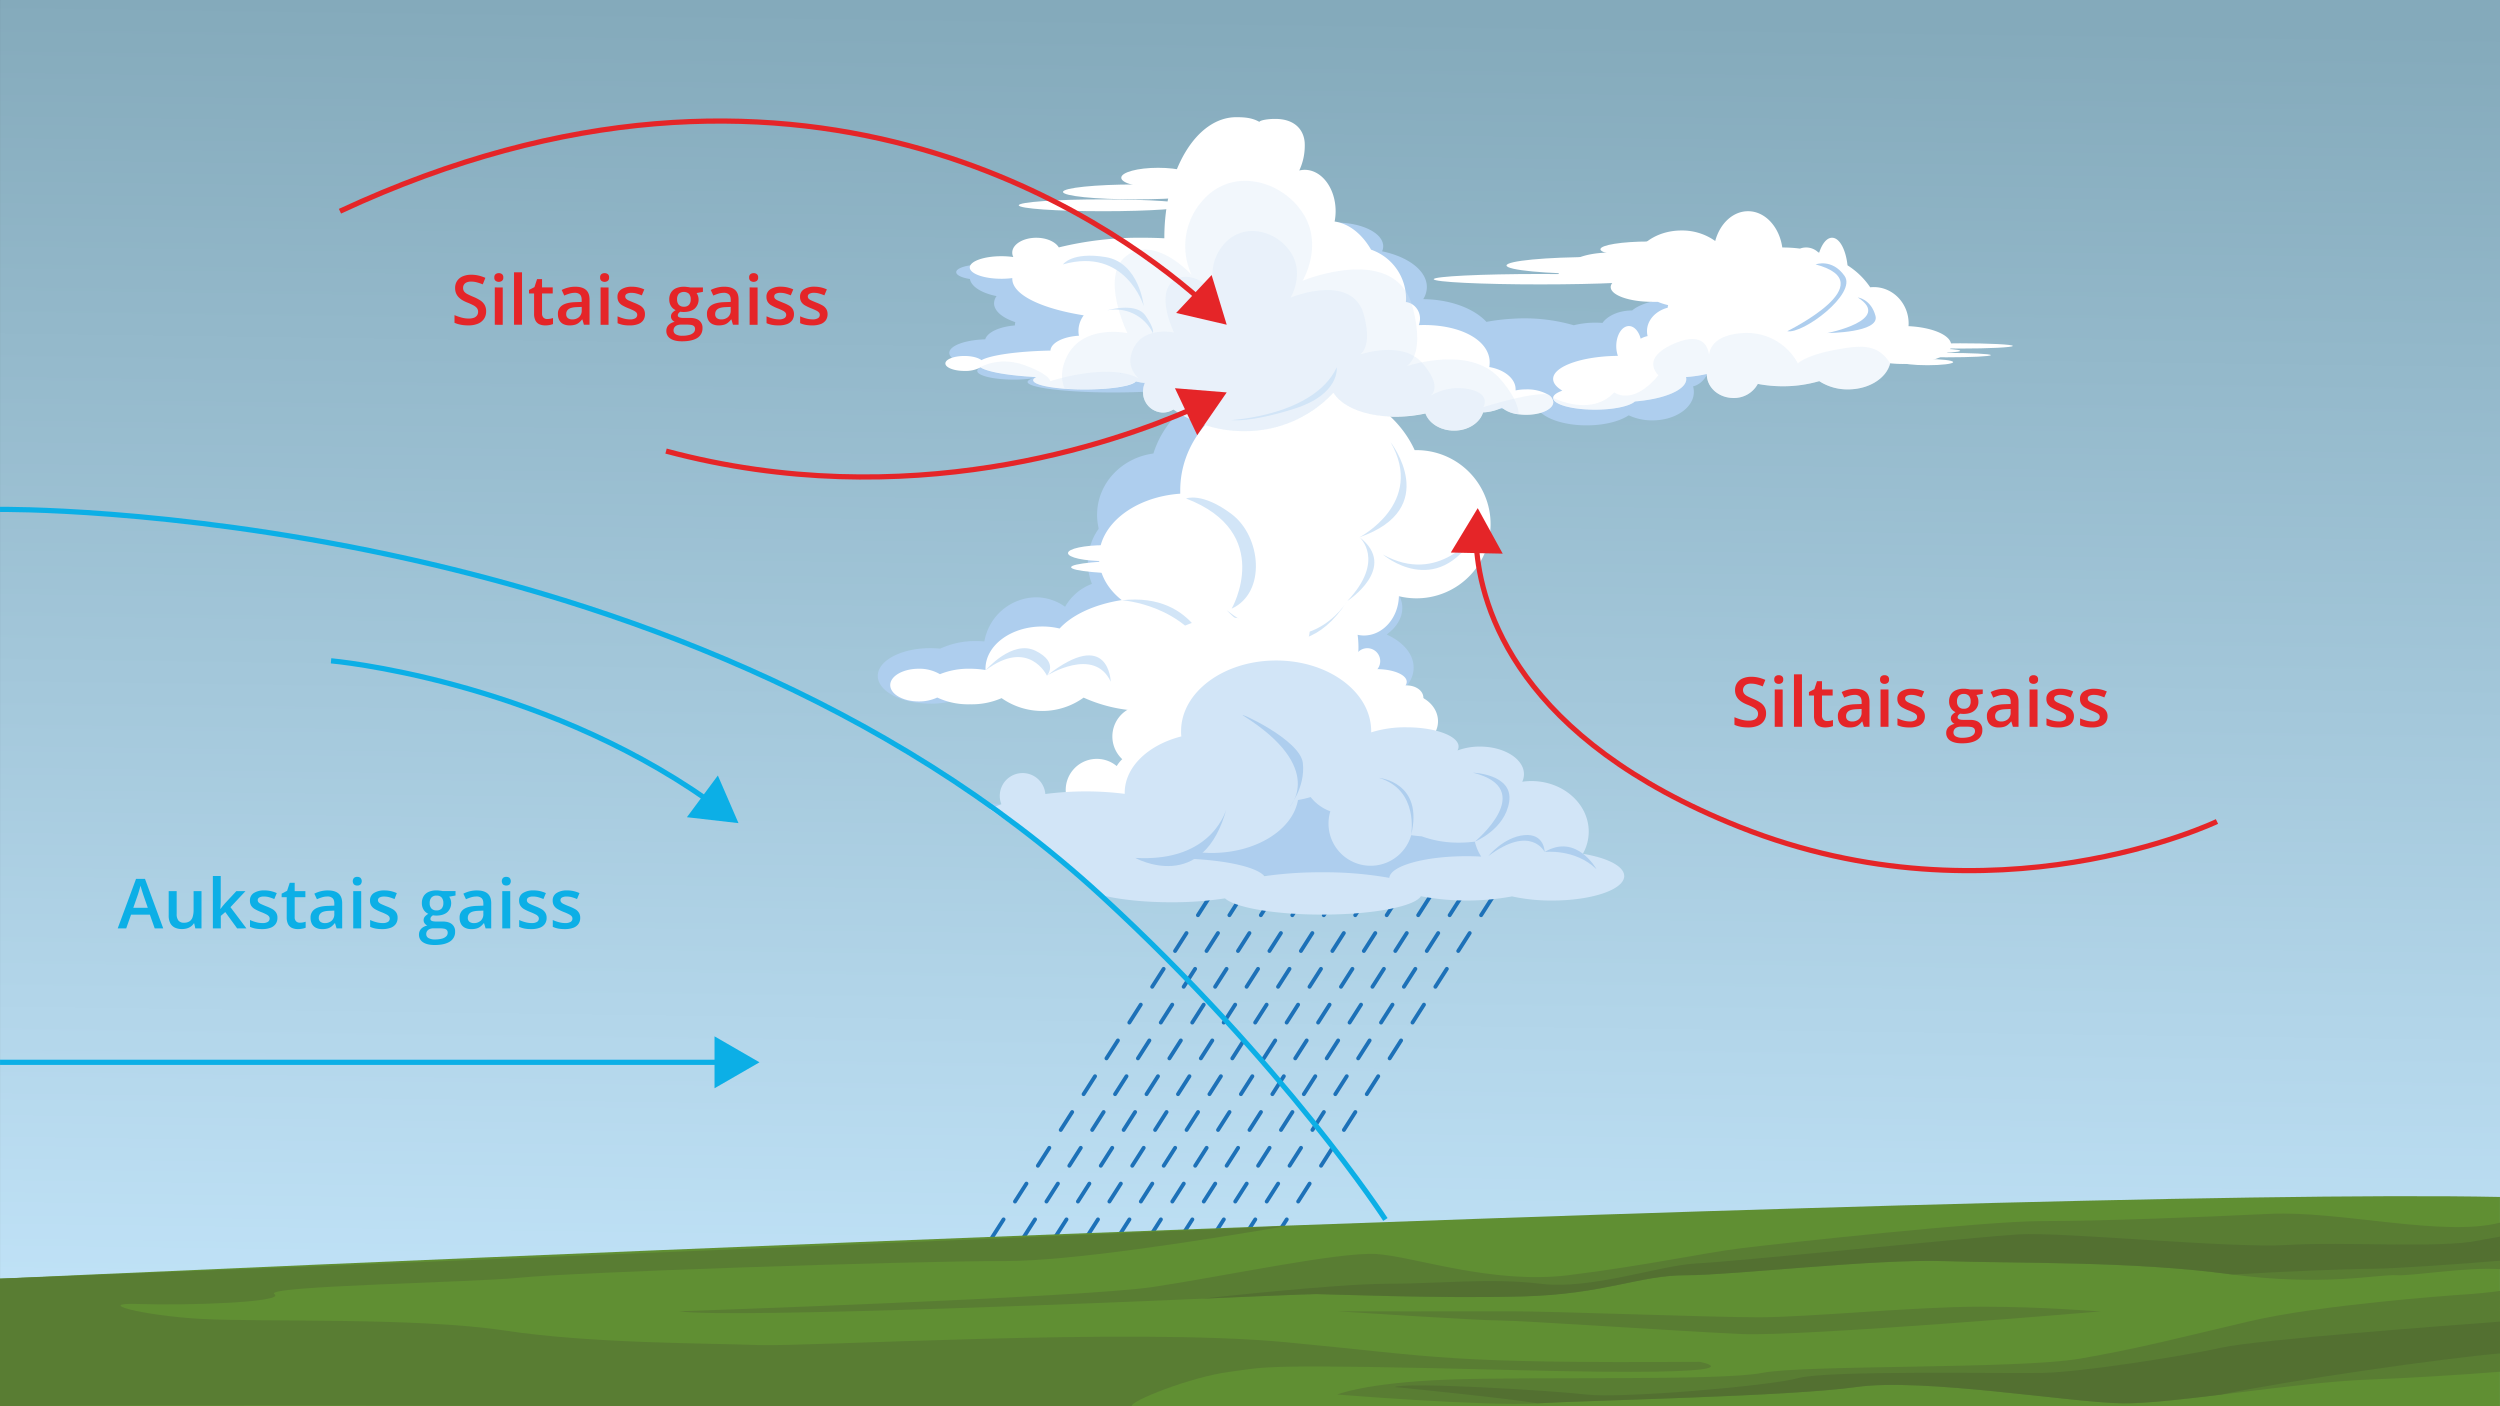 <svg xmlns="http://www.w3.org/2000/svg" xmlns:xlink="http://www.w3.org/1999/xlink" width="677.34mm" height="381.03mm" viewBox="0 0 1920.02 1080.08"><rect x="0" y="0" width="1920.02" height="1080.08" fill="#333333" stroke="none"/><defs><style>.cls-1,.cls-13,.cls-15,.cls-3,.cls-4{fill:none;}.cls-2{fill:url(#Безымянный_градиент_36);}.cls-3,.cls-4{stroke:#1d71b8;stroke-linecap:round;stroke-linejoin:round;stroke-width:3px;}.cls-4{stroke-dasharray:16.31 16.31;}.cls-5{clip-path:url(#clip-path);}.cls-6{fill:#aeceee;}.cls-7{fill:#fff;}.cls-8,.cls-9{fill:#d2e5f7;}.cls-9{opacity:0.29;isolation:isolate;}.cls-10{fill:#608f33;}.cls-11{fill:#597d33;}.cls-12{fill:#516c31;opacity:0.7;}.cls-13{stroke:#e52528;}.cls-13,.cls-15{stroke-miterlimit:10;stroke-width:4px;}.cls-14{fill:#e52528;}.cls-15{stroke:#0cafe6;}.cls-16{fill:#0cafe6;}</style><linearGradient id="Безымянный_градиент_36" x1="952.78" y1="1076.31" x2="967.18" y2="10.71" gradientUnits="userSpaceOnUse"><stop offset="0.03" stop-color="#c2e4f9"/><stop offset="1" stop-color="#84aabb"/></linearGradient><clipPath id="clip-path"><path class="cls-1" d="M0,391.22s599-.58,943.79,391.26c139.4,158.4,145.77,216.87,145.77,216.87l190.66-321.78-74-267.7,407.29-95.26L1567.85,93,1131.21,53.48,862.05,15.68,283.19,58.88,115.84,191.43Z"/></clipPath></defs><g id="Слой_2" data-name="Слой 2"><g id="Слой_1-2" data-name="Слой 1"><rect class="cls-2" x="0.02" width="1920" height="1080"/><line class="cls-3" x1="1111.05" y1="668.63" x2="1106.74" y2="675.38"/><line class="cls-4" x1="1097.96" y1="689.12" x2="874.04" y2="1039.61"/><line class="cls-3" x1="869.65" y1="1046.48" x2="865.34" y2="1053.23"/><line class="cls-3" x1="1062.72" y1="668.63" x2="1058.41" y2="675.38"/><line class="cls-4" x1="1049.63" y1="689.12" x2="825.71" y2="1039.61"/><line class="cls-3" x1="821.32" y1="1046.48" x2="817.01" y2="1053.23"/><line class="cls-3" x1="1135.21" y1="668.63" x2="1130.9" y2="675.38"/><line class="cls-4" x1="1122.12" y1="689.12" x2="898.2" y2="1039.61"/><line class="cls-3" x1="893.81" y1="1046.48" x2="889.51" y2="1053.23"/><line class="cls-3" x1="1014.39" y1="668.63" x2="1010.08" y2="675.38"/><line class="cls-4" x1="1001.3" y1="689.12" x2="777.38" y2="1039.61"/><line class="cls-3" x1="772.99" y1="1046.48" x2="768.68" y2="1053.23"/><line class="cls-3" x1="966.06" y1="668.63" x2="961.75" y2="675.38"/><line class="cls-4" x1="952.97" y1="689.12" x2="729.05" y2="1039.61"/><line class="cls-3" x1="724.66" y1="1046.48" x2="720.35" y2="1053.23"/><line class="cls-3" x1="1159.37" y1="668.63" x2="1155.07" y2="675.38"/><line class="cls-4" x1="1146.29" y1="689.12" x2="922.37" y2="1039.61"/><line class="cls-3" x1="917.98" y1="1046.48" x2="913.67" y2="1053.23"/><line class="cls-3" x1="1086.88" y1="668.63" x2="1082.57" y2="675.38"/><line class="cls-4" x1="1073.79" y1="689.12" x2="849.88" y2="1039.61"/><line class="cls-3" x1="845.48" y1="1046.48" x2="841.18" y2="1053.23"/><line class="cls-3" x1="990.22" y1="668.63" x2="985.91" y2="675.38"/><line class="cls-4" x1="977.13" y1="689.12" x2="753.22" y2="1039.61"/><line class="cls-3" x1="748.83" y1="1046.48" x2="744.52" y2="1053.23"/><line class="cls-3" x1="941.89" y1="668.63" x2="937.58" y2="675.38"/><line class="cls-4" x1="928.8" y1="689.12" x2="704.89" y2="1039.61"/><line class="cls-3" x1="700.5" y1="1046.48" x2="696.19" y2="1053.23"/><line class="cls-3" x1="1038.55" y1="668.63" x2="1034.24" y2="675.38"/><line class="cls-4" x1="1025.46" y1="689.12" x2="801.55" y2="1039.61"/><line class="cls-3" x1="797.16" y1="1046.48" x2="792.85" y2="1053.23"/><g class="cls-5"><path class="cls-6" d="M916.2,431.9c0,23.52-18,42.66-40.43,42.66s-40.29-19.07-40.29-42.6,18.17-42.66,40.29-42.66S916.2,408.35,916.2,431.9Z"/><path class="cls-6" d="M1041.69,370c0-41.92-35.69-75.92-79.58-75.92-36.05,0-66.48,22.87-76.28,54.21-24.4,3.25-43.25,23-43.25,47.08,0,26.28,22.36,47.56,49.87,47.56a51.33,51.33,0,0,0,28.06-8.21,82.26,82.26,0,0,0,41.6,11.16C1006,445.88,1041.69,411.91,1041.69,370Z"/><path class="cls-6" d="M852.15,445.88A39.83,39.83,0,0,0,818,466a38.64,38.64,0,0,0-22.52-7.27A40.92,40.92,0,0,0,756,492.64c-2-.2-4.12-.3-6.26-.3a63.46,63.46,0,0,0-27.67,5.84,74.83,74.83,0,0,0-7.63-.39c-22.26,0-40.29,9.54-40.29,21.29s18,21.31,40.29,21.31a63,63,0,0,0,27.64-5.84,75.42,75.42,0,0,0,7.66.39,68.94,68.94,0,0,0,18.36-2.37,39,39,0,0,0,27.35,11.36,39.73,39.73,0,0,0,34.17-20.12,38.41,38.41,0,0,0,22.51,7.3c22.26,0,40.3-19.07,40.3-42.63S874.41,445.88,852.15,445.88Z"/><path class="cls-6" d="M1065,487.31c7.43-5.45,12-12.58,12-20.37,0-17.23-21.93-31.18-49-31.18s-49,13.95-49,31.18c0,10.51,8.17,19.76,20.69,25.44-7.42,5.45-12,12.58-12,20.37,0,17.23,22,31.18,49,31.18s49-13.95,49-31.18C1085.69,502.24,1077.51,493,1065,487.31Z"/><path class="cls-7" d="M1074.36,457.89a56.91,56.91,0,1,0,13.57-112.19h-1.46c-13.86-30.37-47.41-51.91-86.6-51.91-51.58,0-93.44,37.08-93.44,82.79v2.57c-35,2.46-62.35,23.49-62.35,49.05,0,12.56,6.48,24,17.39,32.67-20.74,3.25-38,11.23-47.7,21.84a56.7,56.7,0,0,0-13.3-1.56c-24.07,0-43.6,14.53-43.6,32.44v1a73.25,73.25,0,0,0-12-1,58.36,58.36,0,0,0-23,4.19,31,31,0,0,0-16.23-4.19c-12.1,0-21.93,5.62-21.93,12.56s9.74,12.56,21.93,12.56a33.15,33.15,0,0,0,14.18-3,55.69,55.69,0,0,0,25.15,5.19,57.14,57.14,0,0,0,24.26-4.73,54.39,54.39,0,0,0,63-.39A115.44,115.44,0,0,0,881.45,546a121.64,121.64,0,0,0,40.13-6.49,68.4,68.4,0,0,0,94.25,11.65c5.36,4.67,14.86,7.78,25.76,7.78,15.9,0,28.91-6.65,30.18-15.08a16.27,16.27,0,0,0,8.17,2.14c7.34,0,13.24-4.45,13.24-10s-5.81-9.61-13-9.61h-.71a4.92,4.92,0,0,0,.91-2.75c0-5.42-10.32-9.74-23.07-9.74a41.48,41.48,0,0,0-17,3.25,68.78,68.78,0,0,0,3-20.25,75.25,75.25,0,0,0-.65-9.37,23.26,23.26,0,0,0,5,.55C1062.13,487.93,1073.94,474.56,1074.36,457.89Z"/><path class="cls-8" d="M1068,339.63s39.71,50.81-23.91,73C1044.06,412.6,1094.84,386.35,1068,339.63Z"/><path class="cls-8" d="M1034.75,461.59s39.68-25.7,9.34-49.06C1044.06,412.6,1064.47,430.12,1034.75,461.59Z"/><path class="cls-8" d="M942.12,468.66s51.13,57.23,92.63-7.07C1034.75,461.59,1002.53,516,942.12,468.66Z"/><path class="cls-8" d="M1062.13,425.9s40.88,35.33,71.38-16C1133.38,409.68,1105.32,450,1062.13,425.9Z"/><path class="cls-7" d="M1089.58,360.26s37,.78,36.21,31C1125.79,391.22,1120,368.05,1089.58,360.26Z"/><path class="cls-8" d="M910.91,382.84s12.26-5.12,35,12,26.86,60.35,0,72.61C946,467.49,979.24,409.09,910.91,382.84Z"/><path class="cls-8" d="M930.18,506s-10.51-51.45-68.62-45C861.56,461,910.33,464,930.18,506Z"/><path class="cls-8" d="M997.93,529.39c1.65,1.82-22.72-46.13-67.75-23.36C930.18,506,966.39,494.94,997.93,529.39Z"/><path class="cls-8" d="M757,514.76s20.47-23.94,38.44-14.89,8.6,19,8.6,19S790.19,489.78,757,514.76Z"/><path class="cls-8" d="M853.06,523.55s-1.17-42.17-49-4.67C804.07,518.88,840.28,496.11,853.06,523.55Z"/><path class="cls-7" d="M996.89,556.13c0,3.4-30.53,6.2-68.14,6.2s-68.13-2.8-68.13-6.2,30.56-6.2,68.13-6.2S996.89,552.69,996.89,556.13Z"/><path class="cls-7" d="M929.14,435.63c0,2.86-23.84,5.16-53.24,5.16s-53.27-2.3-53.27-5.16,23.85-5.19,53.27-5.19S929.14,432.87,929.14,435.63Z"/><path class="cls-7" d="M876.75,424.79c0,3.25-12.66,6.14-28.26,6.14s-28.26-2.73-28.26-6.14,12.65-6.09,28.26-6.09S876.75,421.42,876.75,424.79Z"/><path class="cls-6" d="M1313.94,275.67c0-11.82-7.44-21.39-16.61-21.39s-16.64,9.57-16.64,21.39a26.68,26.68,0,0,0,.5,5.12,44,44,0,0,0-12.13-1.66c-13.72,0-25.37,6.07-29.86,14.31a77.19,77.19,0,0,0-20.68-2.69c-21.77,0-39.42,8.09-39.42,18s17.65,17.93,39.42,17.93c13.45,0,25.29-3.05,32.35-7.72a42.44,42.44,0,0,0,18.19,3.9c17.59,0,31.84-9.79,31.84-21.86a15.76,15.76,0,0,0-.6-4.26C1308,294.9,1313.94,286.17,1313.94,275.67Z"/><path class="cls-6" d="M1285.18,229.76c-13.63,0-25.5,3.5-31.7,8.68-10.11,0-18.8,4-22.75,9.56-1.71-.12-3.45-.2-5.23-.2a68.1,68.1,0,0,0-16.82,2,136.75,136.75,0,0,0-47.19-5,156.77,156.77,0,0,0-19.91,2.39c-9.5-10.25-27.63-17.22-48.52-17.45a17.58,17.58,0,0,0,2.77-9.32c0-12.55-14.31-23.24-34.37-27.41a9.52,9.52,0,0,0,.85-3.86c0-10.11-16.17-18.2-36.39-18.2s-36.38,8.09-36.38,18.2c0,5.19,4.38,9.88,11.36,13.18-7.1,5-11.36,11.26-11.36,18.19,0,15.73,22.54,28.57,50.8,29.24a22.8,22.8,0,0,0-5,13.84c0,18.66,25.33,33.79,56.6,33.79h4.43c12.37,11.24,38.79,18.05,68.93,16.33,38.88-2.45,70-17.91,72.4-35.6,7.66-1.35,14-3.9,17.91-7.18,8.53-.4,15.87-3.55,19.93-8.08a76.77,76.77,0,0,0,9.58.6c20,0,36.29-7.56,36.29-16.86S1305.21,229.76,1285.18,229.76Z"/><path class="cls-6" d="M855.18,285.2c-22.08,0-41.63,1.33-53.59,3.37,3-1.07,4.79-2.36,4.79-3.74,0-3.52-11.2-6.39-25.47-6.67a19.92,19.92,0,0,0,6.2-3.38,52.5,52.5,0,0,0,12.82-2,49.05,49.05,0,0,0,14.53,2.17c19.39,0,35.12-10.84,35.12-24.1a19.7,19.7,0,0,0-7.48-14.76,8.86,8.86,0,0,0,.67-3.17c0-8.58-13.28-15.71-31-17.51a8.06,8.06,0,0,0,.42-2.39c0-8.61-15.1-15.58-33.72-15.58-10.47,0-19.85,2.2-26,5.68-10.11.26-18.09,2.81-18.09,5.9,0,2.29,4.26,4.27,10.53,5.26,1,5.9,9.16,10.89,20.46,13.12a9.42,9.42,0,0,0-1.92,5.52c0,5.94,6.45,11.22,16.31,14.47a18.65,18.65,0,0,0-.34,2.57c-11.87.93-21.15,5.23-22.76,10.65-15.45.45-27.58,4.91-27.58,10.39s11.18,9.57,25.72,10.31c-2.67,1-4.25,2.23-4.25,3.54,0,3.68,12.51,6.69,27.92,6.69a100.23,100.23,0,0,0,14.78-1c-2.61.87-4.05,1.82-4.05,2.79,0,4.47,29.54,8.09,66,8.09s66-3.62,66-8.09S891.63,285.2,855.18,285.2Z"/><path class="cls-7" d="M1188.74,302.94a33,33,0,0,0-16.65-3.9,42.18,42.18,0,0,0-8.09.79V299c0-8.22-8.57-15.1-20.22-17.12a19.79,19.79,0,0,0,.17-5.9c-2.17-16.64-25.5-27.4-54.32-26.28a13.79,13.79,0,0,0,.95-5,12.91,12.91,0,0,0-6.23-11.16,11.68,11.68,0,0,0-4.61-1.59c0-.81.12-1.62.12-2.45A39.9,39.9,0,0,0,1053,191.74c-6.89-11.89-16.78-20-28-21.61a41.26,41.26,0,0,0,.77-7.91c0-17.57-10.63-31.8-23.77-31.8a17.61,17.61,0,0,0-4.15.53,45,45,0,0,0,4.15-21.67c-.73-8.68-6.23-15.85-17.25-17.57-7-1.09-17,.3-17.54,1.9C961.62,90.39,955.65,90,949.45,90c-30.51,0-55.23,40.71-55.23,92.61V183c-5.34-.26-10.82-.42-16.42-.42A260.87,260.87,0,0,0,813.19,190c-2.65-4.31-9.38-7.4-17.3-7.4-10.21,0-18.48,5.11-18.48,11.42a7.37,7.37,0,0,0,.83,3.38,64.08,64.08,0,0,0-9.18-.63c-13.44,0-24.26,3.88-24.26,8.65s10.88,8.68,24.26,8.68a65.41,65.41,0,0,0,8.39-.53,4.69,4.69,0,0,0,0,.53c0,12.27,22.24,22.88,54.87,28.08a20,20,0,0,0-4.05,12.13,18.24,18.24,0,0,0,.37,3.53c-12.13.67-21.51,5.48-21.88,11.4-25.23.51-45.89,3.46-53,7.36-2.39-1.9-7.34-3.21-13.1-3.21-8.09,0-14.6,2.57-14.6,5.74s6.53,5.74,14.6,5.74a24.6,24.6,0,0,0,12.37-2.71c5.46,3.54,21.83,6.35,42.86,7.42-1.52.75-2.39,1.56-2.39,2.41,0,3,10.11,5.5,24.26,6.59,4.71.34,9.89.54,15.32.54,20.22,0,36.82-2.72,39.28-6.22a29.52,29.52,0,0,0,7,1.09,16.48,16.48,0,0,0-1.5,6.87,15.63,15.63,0,0,0,15.25,16,14.7,14.7,0,0,0,8.08-2.42,94.5,94.5,0,0,0,54.24,16.78,92.5,92.5,0,0,0,68.74-29.54c8.57,13.85,34.12,21.39,62.89,17.27q4-.57,7.7-1.4c2.79,7.62,11.58,13.18,22,13.18,10.77,0,19.79-5.94,22.23-14a36.06,36.06,0,0,0,14.48-3.64,23.85,23.85,0,0,0,12.92,5.1,44.34,44.34,0,0,0,5.76.38c11.48,0,20.78-4.34,20.78-9.74A7.32,7.32,0,0,0,1188.74,302.94ZM860.17,286.77h.65l.38.29Z"/><path class="cls-7" d="M1498.52,265c0,8.09-16.6,14.53-37.08,14.53a94.52,94.52,0,0,1-9.81-.52c-2.72,11.38-16.17,20.05-32.34,20.05a39.86,39.86,0,0,1-22.1-6.34,99.64,99.64,0,0,1-27.94,3.94,102.7,102.7,0,0,1-19.24-1.82,20.71,20.71,0,0,1-18.72,10.81c-11.28,0-20.44-8.08-20.44-18.07v-.38a99.33,99.33,0,0,1-16,2.36,6.32,6.32,0,0,1,.22,1.5c0,8.41-16.86,15.42-39.46,17.26-4,3.66-16.17,6.31-30.67,6.31-17.75,0-32.12-4-32.12-9,0-2.14,2.65-4,7.05-5.62-4.44-2.64-7.05-5.7-7.05-9,0-9.63,22.24-17.45,49.73-17.71a22.7,22.7,0,0,1-1.25-7.44c0-8.53,4.36-15.45,9.74-15.45,4,0,7.58,4.05,9,9.71a18.8,18.8,0,0,1,5.33-2,15.74,15.74,0,0,1-.46-3.8c0-8.43,6.69-15.59,15.91-18a9.78,9.78,0,0,1,.32-2,44.79,44.79,0,0,1-7.9-2.51h-4.21c-17.71,0-32-5.07-32-11.36a5,5,0,0,1,1.23-3.11H1237a77.91,77.91,0,0,1-18.88-2.14,19,19,0,0,1-9.28,2.14c-6.65,0-12.13-2.61-12.13-5.82,0-2.45,3.09-4.53,7.48-5.4v-.47c0-6.46,14.68-11.7,32.79-11.7a78.92,78.92,0,0,1,19.12,2.2c5.28-11.16,19.07-19.14,35.32-19.14a43.83,43.83,0,0,1,25.88,8.08c3.58-13.3,13.5-22.88,25.23-22.88,13.16,0,24.06,12.13,26.28,27.86h.42a103.36,103.36,0,0,1,13.16.85,13.43,13.43,0,0,1,14,2.85l.77.22c2.25-6.91,5.82-11.4,9.87-11.4,5.74,0,10.55,9,11.88,21.18a59.05,59.05,0,0,1,17.43,16.88c.91-.1,1.83-.15,2.75-.16,14.78,0,26.75,12.56,26.75,28a12.38,12.38,0,0,1-.11,2C1484.22,251.37,1498.52,257.52,1498.52,265Z"/><path class="cls-9" d="M1192.87,308.77c0,5.39-9.3,9.74-20.78,9.74-8.23,0-15.31-2.24-18.68-5.48a36.06,36.06,0,0,1-14.48,3.64c-2.46,8.09-11.48,13.95-22.24,13.95-10.41,0-19.2-5.56-22-13.18-2.51.55-5.07,1-7.7,1.39-28.77,4.05-54.32-3.41-62.89-17.26a92.5,92.5,0,0,1-68.74,29.54,94.5,94.5,0,0,1-54.24-16.78,14.7,14.7,0,0,1-8.09,2.42,15.63,15.63,0,0,1-15.24-16,16.48,16.48,0,0,1,1.5-6.87,30,30,0,0,1-7-1.09c-2.46,3.49-19.1,6.22-39.28,6.22-21.89,0-39.62-3.19-39.62-7.13,0-.85.87-1.66,2.39-2.41-21-1.07-37.4-3.88-42.86-7.42,0,0,14.25-8.75,34-1.55s19.71,12.25,19.71,12.25,44.86-14.82,68.13-2c-4.39-3.86-9.66-11.34-4.45-22.76,8.09-17.69,31.34-12.63,31.34-12.63s-14.66-29.82,0-39.93,32.85,10.11,32.85,10.11a34.89,34.89,0,0,1,5-37.4c15.16-18.2,40.78-11.12,51.71,5.56,10.74,16.33.45,34.12,0,34.85.79-.3,47.92-19.55,56.43,13.85,4.73,18.54,1.19,26.4-2.93,29.76,11.82-3.46,35.37-7.79,47.91,6.95,13.38,15.75,8.83,22.6,6.06,24.87a41.49,41.49,0,0,1,29.21-5.16c17.69,3.54,11.37,13.85,11.37,13.85s36.75-11.63,49.32-9.75A7.33,7.33,0,0,1,1192.87,308.77Z"/><path class="cls-9" d="M1166.33,318.13a23.85,23.85,0,0,1-12.92-5.1,36.06,36.06,0,0,1-14.48,3.64c-2.46,8.09-11.48,13.95-22.24,13.95-10.41,0-19.2-5.56-22-13.18-2.51.55-5.07,1-7.7,1.39-28.77,4.05-54.32-3.41-62.89-17.26a92.5,92.5,0,0,1-68.74,29.54,94.5,94.5,0,0,1-54.24-16.78,14.7,14.7,0,0,1-8.09,2.42,15.63,15.63,0,0,1-15.24-16,16.48,16.48,0,0,1,1.5-6.87,30,30,0,0,1-7-1.09c-2.46,3.49-19.1,6.22-39.28,6.22-5.43,0-10.61-.2-15.32-.54-2.61-6.07-3.26-13.85,1.19-23.61,12.13-26.55,47-19,47-19s-22-44.74,0-59.92c21.6-14.88,48.28,14.05,49.29,15.16a52.46,52.46,0,0,1,7.6-56.12c22.77-27.31,61.22-16.67,77.61,8.35,16.18,24.53.67,51.21,0,52.3,1.05-.4,57.8-23.57,78.84,7.48a39.43,39.43,0,0,1,5,10.45c.3.93.58,1.88.83,2.85,7.09,27.84,1.78,39.63-4.41,44.66,17.75-5.17,53.09-11.66,71.91,10.45C1162.93,303.59,1166.12,312.16,1166.33,318.13Z"/><path class="cls-9" d="M1451.69,279c-2.72,11.38-16.17,20-32.34,20a39.86,39.86,0,0,1-22.1-6.34,99.64,99.64,0,0,1-27.94,3.94,102.7,102.7,0,0,1-19.24-1.82,20.7,20.7,0,0,1-18.72,10.81c-11.28,0-20.44-8.08-20.44-18.07v-.38a99.16,99.16,0,0,1-16,2.36,6.32,6.32,0,0,1,.22,1.5c0,8.41-16.86,15.42-39.46,17.26-4,3.66-16.17,6.31-30.67,6.31-17.75,0-32.12-4-32.12-9,0,0,29.07,14.94,46.82-4.26,0,0,13.83,11.12,34-13.14,0,0-15-13.08,13.18-24.73,20.36-8.41,24.81,2.41,25.7,9.08.64-5.82,4.93-15.3,25.75-16.7a44.49,44.49,0,0,1,42.46,23.25s6.06-6.06,27.29-10.11S1441.77,263.69,1451.69,279Z"/><path class="cls-8" d="M816.39,203.06s6.75-9.89,32.68-5.64S878.39,235,878.39,235,864.58,189.33,816.39,203.06Z"/><path class="cls-8" d="M850.09,238.42s22.23-6.78,29.65,4,5.66,13.36,5.66,13.36A31.93,31.93,0,0,0,850.09,238.42Z"/><path class="cls-8" d="M1026.63,282.16s2.71,20.54-32.34,31.66-48.52,8.77-48.52,8.77S1009.13,319.24,1026.63,282.16Z"/><path class="cls-6" d="M1394.4,203.06s12.64-4.79,22.24,8.85-31.84,44.8-44,42.46C1372.67,254.28,1448,217.45,1394.4,203.06Z"/><path class="cls-6" d="M1426.75,228.43s10.11,1.13,13.64,14.15-36.89,13.2-36.89,13.2S1454,245.75,1426.75,228.43Z"/><path class="cls-7" d="M1264.86,214.42c0,2.24-36.65,4-81.88,4s-81.87-1.82-81.87-4,36.65-4,81.87-4S1264.86,212.26,1264.86,214.42Z"/><ellipse class="cls-7" cx="1225.09" cy="203.89" rx="68.07" ry="6.49"/><ellipse class="cls-7" cx="1266.54" cy="191.43" rx="37.4" ry="5.96"/><path class="cls-7" d="M912.41,157.67c0,2.51-29.11,4.55-65,4.55s-65-2-65-4.55,29.11-4.55,65-4.55S912.41,155.17,912.41,157.67Z"/><path class="cls-7" d="M927.92,147.4c0,3.16-25,5.72-55.76,5.72s-55.77-2.56-55.77-5.72,25-5.74,55.77-5.74S927.92,144.23,927.92,147.4Z"/><path class="cls-7" d="M917.75,136.49c0,4.2-12.66,7.62-28.3,7.62s-28.31-3.42-28.31-7.62,12.66-7.63,28.31-7.63S917.75,132.28,917.75,136.49Z"/><ellipse class="cls-7" cx="1505.43" cy="265.67" rx="40.43" ry="2.02"/><path class="cls-7" d="M1529,272.74c0,.93-15.3,1.68-34.18,1.68s-34.21-.75-34.21-1.68,15.32-1.7,34.21-1.7S1529,271.81,1529,272.74Z"/><path class="cls-7" d="M1505.43,269.41c0,.95-9.58,1.71-21.41,1.71s-21.39-.76-21.39-1.71,9.58-1.72,21.39-1.72S1505.43,268.46,1505.43,269.41Z"/><ellipse class="cls-7" cx="1480.32" cy="278.12" rx="19.71" ry="2.37"/><path class="cls-6" d="M1036,605.36c-62.45,0-113.6,14.88-118.13,33.74-22.47,1.46-39.8,9.61-39.8,19.5,0,10.88,20.91,19.72,46.72,19.72,15.31,0,28.86-3.11,37.38-8a319.06,319.06,0,0,0,73.72,8c65.42,0,118.48-16.32,118.48-36.48S1101.44,605.36,1036,605.36Z"/><path class="cls-6" d="M819.44,647.14a155,155,0,0,0-18.28,1.09,8.39,8.39,0,0,0,.34-2.28c0-4.38-3.53-8.49-9.71-12.07a5.26,5.26,0,0,0,1-3c0-8.33-23-15.09-51.28-15.09-16.88,0-31.84,2.41-41.15,6.1C667.85,625,644.1,634.57,644.1,646c0,13.85,35.24,25.07,78.69,25.07a222.47,222.47,0,0,0,36.72-2.89,9.48,9.48,0,0,0-.22,1.91c0,12.63,26.93,22.87,60.15,22.87s60.11-10.24,60.11-22.87S852.65,647.14,819.44,647.14Z"/><path class="cls-7" d="M1078.47,532.4a30.09,30.09,0,0,0-11.73,2.37,37.36,37.36,0,0,0-9.2-20.46,9.93,9.93,0,1,0-15.92-11.75,53.75,53.75,0,0,0-42.1-.74c-.35-.45-.67-.88-1-1.3a23.87,23.87,0,1,0-39.31-24.28A79,79,0,0,0,941,474.09c-39.79,0-72.1,29.93-72.1,66.86v2.65a23.87,23.87,0,0,0-7,39.45,24.68,24.68,0,0,0-4.25,5.3A23.88,23.88,0,1,0,860.69,622a23.46,23.46,0,0,0,2.23-3.17,23.88,23.88,0,0,0,39.21-18.28,23.21,23.21,0,0,0-.32-3.63,76.12,76.12,0,0,0,39.24,10.77,73.44,73.44,0,0,0,61-31.39,54,54,0,0,0,17.54,2.92,50.55,50.55,0,0,0,36.29-14.59,27.3,27.3,0,0,0,22.52,10.83c14.36,0,26-9.66,26-21.55S1092.82,532.4,1078.47,532.4Z"/><path class="cls-8" d="M778.37,667.57c0,5.52-19.74,10-44.09,10s-44.12-4.48-44.12-10,19.76-10,44.12-10S778.37,662,778.37,667.57Z"/><path class="cls-8" d="M1215.65,655.74a34.93,34.93,0,0,0,4.51-17c0-21.49-19.74-38.89-44.12-38.89a48.52,48.52,0,0,0-6.92.53,14.47,14.47,0,0,0,1.3-5.79c0-11.72-15.15-21.22-33.83-21.22a49.36,49.36,0,0,0-17.22,3,6.24,6.24,0,0,0,.83-3c0-8.17-17.94-14.8-40.06-14.8a86.78,86.78,0,0,0-27.06,3.9v-.91c0-30-32.69-54.3-73-54.3s-73,24.33-73,54.3a25.22,25.22,0,0,0,.21,4c-25.47,6.5-43.51,23.43-43.51,43.38,0,.25,0,.49,0,.74A235.9,235.9,0,0,0,834,607.8a242.49,242.49,0,0,0-31.17,2,17.53,17.53,0,0,0-35,1.43,17.22,17.22,0,0,0,1.25,6.42c-17.54,6.34-28.44,15.23-28.44,25.1a18.07,18.07,0,0,0,6.79,13c-5.31-.45-11.09-.69-16.95-.69-34.49,0-62.35,8.2-62.35,18.31s27.91,18.3,62.35,18.3c33.66,0,61-7.82,62.29-17.64a225.5,225.5,0,0,0,34.49,3.5c3.13,8.62,34.35,15.42,72.45,15.42a267.82,267.82,0,0,0,41.09-3c8,7.14,38.36,12.47,74.52,12.47,38.89,0,71-6.16,75.93-14.11a190.39,190.39,0,0,0,70,.13,140.5,140.5,0,0,0,30.8,3.18c30.59,0,55.37-8.43,55.37-18.86C1247.35,665.26,1234.38,658.76,1215.65,655.74Zm-113.23-59.53h0Zm-35.41,78a283.62,283.62,0,0,0-51.79-4.29,302.12,302.12,0,0,0-44.17,3c-5.31-6.61-27.3-11.86-55.39-13.27a38.19,38.19,0,0,0,6.07-5c2.89.27,5.84.43,8.81.43,34.17,0,62.32-17.78,66.32-40.67a85.41,85.41,0,0,0,9.74-2.26,33.58,33.58,0,0,0,15.12,10.93A32.37,32.37,0,0,0,1083.31,643c.17-.52.32-1,.46-1.57,2.51.37,5.22.67,8.12.88a82.62,82.62,0,0,0,28.71,4.85,94.51,94.51,0,0,0,12.12-.79,35.83,35.83,0,0,0,4.88,11.51c-3.61-.21-7.35-.32-11.17-.32-32.36,0-58.71,7.43-59.42,16.66Z"/><path class="cls-6" d="M954.87,549.65c-6.77-4.25,43.77,17.91,45.76,36.48S990.23,620,990.23,620,1019.2,590.11,954.87,549.65Z"/><path class="cls-6" d="M1059,597.4s34.86,3.08,24.73,44C1083.72,641.39,1090.17,606.69,1059,597.4Z"/><path class="cls-6" d="M1131.21,593.42s31.17,1,27.85,22.37-26.34,30.56-26.34,30.56S1181.61,606,1131.21,593.42Z"/><path class="cls-6" d="M1143,657.54s11.75-14.61,27.54-16.15,15.78,13,15.78,13S1175.93,632.76,1143,657.54Z"/><path class="cls-6" d="M1226.13,667.57s-15.26-27.91-39.8-13.26C1186.33,654.36,1209.55,651.49,1226.13,667.57Z"/><path class="cls-6" d="M942.27,620s-9.53,42.45-70.41,38.87C871.86,658.82,924.28,688.26,942.27,620Z"/></g><path class="cls-10" d="M0,982s1540.4-70.56,1920-62.73V1080H0Z"/><path class="cls-11" d="M443.69,1080l425.55.07c-2.26-3.81,45.72-22.7,75-26.48s20.32-6.38,221.17-1.3,139.93-6.4,139.93-6.4c-198.6,1.23-198.6-3.76-317.92-15.07s-368.16,3.69-405.59,2.18-127.32-1-194.52-11.19-187.82-6.35-233-8.89-83.5-12.7-47.5-11.43,113-1.27,103.92-7.62S364.29,985,400.4,981.18s291.13-12.7,372.37-12.7c48.25,0,144.39-14.78,214.53-26.79C490.21,963.17,0,982,0,982v98C142.7,1078.59,443.69,1080,443.69,1080Z"/><path class="cls-11" d="M900.67,998.35s102.3-4.51,110.1-4.51,96,3.61,159.21,1.8,88.77-16.26,124.88-16.26,144.44-12.65,198.6-10.85,144.44,0,218.16,9.94,114.35,0,129.39.91c11.44.68,53-6.35,79-4.67V939c-43.57,11.29-123-9.33-176.81-6.75-54.16,2.59-129.38,5.54-174.52,5.54s-201.61,17.17-231,20.79-74.48,13.55-133.16,20.78-118.85-14.46-147.44-16.27-117.36,17.17-171.52,25.3-364.1,18.68-364.1,18.68C560.63,1013.11,900.67,998.35,900.67,998.35Z"/><path class="cls-11" d="M1027.05,1007.09s102.31.15,132.78,0,152.33,4.59,190.7,4.59,119.61-8.13,170.39-8.13,88,3.69,92.53,3.54-229.83,19.5-275.71,17.47-169.32-10.43-186.24-10.43S1027.05,1007.09,1027.05,1007.09Z"/><path class="cls-12" d="M1920,968.24V949.75c-3.62.78-12,2-16.52,3-29.3,6.1-102.73.68-146.74,3.39s-172.65-10.17-206.5-8.13-218.91,21-247.13,22.31-81,20.38-119.61,15.64-79,0-118.48,0-142.12,11.45-142.12,11.45h0c30.57-1.33,82.38-3.54,87.85-3.54,7.78,0,96,3.61,159.21,1.8s88.77-16.26,124.88-16.26,144.44-12.65,198.6-10.85,144.44,0,218.16,9.94c1,.14,2,.24,3,.37,35.48-2.24,91-4.43,107.57-4.43C1837.09,974.41,1889.22,970.85,1920,968.24Z"/><path class="cls-11" d="M1920,991.45c-14.78,2.13-35.37,3.29-35.37,3.29s-102.32,7.23-156.48,19.88-84.26,20.78-130.9,28.86-212.14,4.57-243.73,10.89-179,2.72-242.24,5.2-84.25,11.43-84.25,11.43,113.35,9.17,153.46,6.77,194.09-5.32,245.24-12.55,165.54,12.15,204.68,12.55,132.35-16.17,188-18.2c30.29-1.11,73-3.76,101.58-6.06Z"/><path class="cls-12" d="M1630.43,1077.77c17.16.17,44.68-2.91,74.87-6.6,51.57-10.76,170.53-28,214.72-31.72V1015c-41.39,3.09-186.21,13.88-214,20-32.73,7.2-108.33,18.72-136.54,19.39s-165.87-2.19-188.44,4-136.41,15.71-162.43,12.64-139.14-9.85-147.47-5.78c0,0,89.47,8.84,109.41,12.55,40.12-2.39,194.09-5.32,245.24-12.55S1591.29,1077.37,1630.43,1077.77Z"/><path class="cls-13" d="M1702.65,630.92s-170.88,82-366.5,4.22c-170.36-67.71-199.13-167.59-202.32-216.2"/><polygon class="cls-14" points="1154.1 425.21 1134.9 390.25 1114.22 424.36 1154.1 425.21"/><path class="cls-13" d="M921.32,229.61C852,168.8,613.16-1.69,261.09,162.22"/><polygon class="cls-14" points="930.54 211.23 942.12 249.39 903.28 240.35 930.54 211.23"/><path class="cls-13" d="M916.27,313.85C856,340.38,697.06,396.09,511.52,346.43"/><polygon class="cls-14" points="902.37 298.15 942.12 301.37 919.47 334.19 902.37 298.15"/><path class="cls-15" d="M0,391.22s516.54-5.86,846,296.93c140.66,129.27,218,248.42,218,248.42"/><line class="cls-15" x1="0.02" y1="815.86" x2="554.6" y2="815.86"/><polygon class="cls-16" points="548.76 835.8 583.3 815.86 548.76 795.91 548.76 835.8"/><path class="cls-15" d="M254.24,507.51s157,13.8,290,107.46"/><polygon class="cls-16" points="527.55 627.62 567.17 632.18 551.32 595.58 527.55 627.62"/><path class="cls-14" d="M373.35,239.09a10.14,10.14,0,0,1-1.64,5.8,10.48,10.48,0,0,1-4.71,3.73,18.84,18.84,0,0,1-7.31,1.29,33.36,33.36,0,0,1-4-.23,26.42,26.42,0,0,1-3.56-.69,19,19,0,0,1-3.07-1.1V242a42,42,0,0,0,5.18,1.83,21,21,0,0,0,5.79.81,10.84,10.84,0,0,0,4-.63,5,5,0,0,0,2.37-1.81,4.91,4.91,0,0,0,.79-2.76,4.46,4.46,0,0,0-.91-2.83,8.57,8.57,0,0,0-2.73-2.14,48.09,48.09,0,0,0-4.59-2.09,27,27,0,0,1-3.55-1.69,14,14,0,0,1-3-2.25,9.67,9.67,0,0,1-2.1-3.08,10.5,10.5,0,0,1-.77-4.16,9.51,9.51,0,0,1,1.55-5.5,9.8,9.8,0,0,1,4.36-3.51A16.41,16.41,0,0,1,362,211a24,24,0,0,1,5.6.64,30,30,0,0,1,5.17,1.75l-2,5a36.77,36.77,0,0,0-4.53-1.54,17,17,0,0,0-4.45-.59,8.34,8.34,0,0,0-3.34.6,4.63,4.63,0,0,0-2.08,1.68,4.5,4.5,0,0,0-.71,2.54,4.61,4.61,0,0,0,.81,2.79,7.48,7.48,0,0,0,2.54,2q1.71.93,4.44,2.07a33,33,0,0,1,5.31,2.71,10.4,10.4,0,0,1,3.36,3.41A9.7,9.7,0,0,1,373.35,239.09Z"/><path class="cls-14" d="M383.11,209.77a4,4,0,0,1,2.42.75,3,3,0,0,1,1,2.59,3.05,3.05,0,0,1-1,2.59,4.21,4.21,0,0,1-4.88,0,3,3,0,0,1-1-2.59,3,3,0,0,1,1-2.59A4,4,0,0,1,383.11,209.77Zm3,11v28.65H380V220.74Z"/><path class="cls-14" d="M400.91,249.39h-6.13V209.13h6.13Z"/><path class="cls-14" d="M420.24,245a12.41,12.41,0,0,0,2.36-.22,16,16,0,0,0,2.12-.53v4.61a13.23,13.23,0,0,1-2.61.75,17.36,17.36,0,0,1-3.34.31,11.32,11.32,0,0,1-4.38-.81,6.38,6.38,0,0,1-3.08-2.81,11.17,11.17,0,0,1-1.13-5.51V225.4h-3.91v-2.71l4.19-2.18,2-6.13h3.83v6.36h8.21v4.66h-8.21v15.3a4.29,4.29,0,0,0,1.09,3.23A3.91,3.91,0,0,0,420.24,245Z"/><path class="cls-14" d="M441.77,220.2c3.63,0,6.36.8,8.22,2.41s2.78,4.1,2.78,7.5v19.28h-4.32l-1.19-4.06h-.21a14.63,14.63,0,0,1-2.51,2.57,8.53,8.53,0,0,1-3,1.52,14.86,14.86,0,0,1-4.12.49,10.79,10.79,0,0,1-4.61-.94,7.2,7.2,0,0,1-3.17-2.89,9.58,9.58,0,0,1-1.15-4.92,7.5,7.5,0,0,1,3.3-6.65q3.3-2.22,10-2.46l4.94-.18v-1.5c0-2-.45-3.37-1.37-4.22a5.52,5.52,0,0,0-3.88-1.26,14,14,0,0,0-4.17.62,30.58,30.58,0,0,0-3.93,1.5l-2-4.3a22.72,22.72,0,0,1,4.8-1.81A21.75,21.75,0,0,1,441.77,220.2Zm5,15.5-3.68.16c-3,.1-5.17.62-6.39,1.54a4.5,4.5,0,0,0-1.84,3.82,3.64,3.64,0,0,0,1.27,3.09,5.39,5.39,0,0,0,3.34,1,7.69,7.69,0,0,0,5.23-1.8,6.6,6.6,0,0,0,2.07-5.27Z"/><path class="cls-14" d="M464.37,209.77a4,4,0,0,1,2.42.75,3,3,0,0,1,1,2.59,3.05,3.05,0,0,1-1,2.59,4.21,4.21,0,0,1-4.88,0,3,3,0,0,1-1-2.59,3,3,0,0,1,1-2.59A4,4,0,0,1,464.37,209.77Zm3,11v28.65h-6.11V220.74Z"/><path class="cls-14" d="M495.32,241.22A8.08,8.08,0,0,1,494,246a8.38,8.38,0,0,1-4,2.93,18.09,18.09,0,0,1-6.43,1,26.58,26.58,0,0,1-5.17-.43,18.67,18.67,0,0,1-4.1-1.3v-5.26a30,30,0,0,0,4.62,1.66,18.13,18.13,0,0,0,4.83.7,7.62,7.62,0,0,0,4.31-.95,3,3,0,0,0,1.33-2.52,2.81,2.81,0,0,0-.53-1.67,6.09,6.09,0,0,0-2-1.53,38.59,38.59,0,0,0-4.23-1.87,34.78,34.78,0,0,1-4.58-2.19,8.08,8.08,0,0,1-2.82-2.63,7.24,7.24,0,0,1-1-3.93,6.51,6.51,0,0,1,3-5.81,14.4,14.4,0,0,1,8-2,22.7,22.7,0,0,1,5,.53,25,25,0,0,1,4.59,1.54l-1.91,4.58a33.65,33.65,0,0,0-3.9-1.38,14.47,14.47,0,0,0-4-.56,7.11,7.11,0,0,0-3.59.73,2.25,2.25,0,0,0-1.23,2,2.55,2.55,0,0,0,.6,1.71,6.43,6.43,0,0,0,2.06,1.4c1,.46,2.33,1,4.07,1.73a32.13,32.13,0,0,1,4.44,2.06,8.29,8.29,0,0,1,2.89,2.62A7.3,7.3,0,0,1,495.32,241.22Z"/><path class="cls-14" d="M523.81,262.13q-5.82,0-8.94-2.1a6.7,6.7,0,0,1-3.12-5.88,6.4,6.4,0,0,1,1.67-4.46,8.72,8.72,0,0,1,4.75-2.5,5.06,5.06,0,0,1-2-1.63,3.93,3.93,0,0,1-.85-2.46,4.23,4.23,0,0,1,.91-2.74,10.2,10.2,0,0,1,2.71-2.2,7.79,7.79,0,0,1-3.61-3.12A9.3,9.3,0,0,1,514,230a9.94,9.94,0,0,1,1.33-5.29,8.53,8.53,0,0,1,3.87-3.34,14.74,14.74,0,0,1,6.13-1.15c.52,0,1.09,0,1.7.09s1.18.13,1.71.2a8.07,8.07,0,0,1,1.2.25h9.91v3.39l-4.86.91a9.26,9.26,0,0,1-1.54,12c-2,1.7-4.86,2.55-8.45,2.55a18.49,18.49,0,0,1-2.51-.2,5.3,5.3,0,0,0-1.43,1.26,2.58,2.58,0,0,0-.49,1.53,1.45,1.45,0,0,0,.49,1.13,3.35,3.35,0,0,0,1.47.63,11.28,11.28,0,0,0,2.36.21h4.95q4.71,0,7.19,2a7.05,7.05,0,0,1,2.49,5.85,8.51,8.51,0,0,1-4,7.54Q531.4,262.13,523.81,262.13Zm.23-4.27a19.37,19.37,0,0,0,5.33-.63,7.28,7.28,0,0,0,3.3-1.77,3.79,3.79,0,0,0,1.13-2.73,3,3,0,0,0-.71-2.15,3.85,3.85,0,0,0-2.1-1,18.6,18.6,0,0,0-3.48-.27H523a7.83,7.83,0,0,0-3,.53,4.42,4.42,0,0,0-2,1.53,4.07,4.07,0,0,0-.71,2.42,3.33,3.33,0,0,0,1.75,3A9.53,9.53,0,0,0,524,257.86Zm1.19-22.31a5,5,0,0,0,3.94-1.46,6.06,6.06,0,0,0,1.29-4.13,6.2,6.2,0,0,0-1.32-4.32,6,6,0,0,0-7.83,0A6.29,6.29,0,0,0,520,230a5.85,5.85,0,0,0,1.33,4.08A5.06,5.06,0,0,0,525.23,235.55Z"/><path class="cls-14" d="M556.24,220.2q5.43,0,8.21,2.41c1.86,1.6,2.78,4.1,2.78,7.5v19.28h-4.32l-1.19-4.06h-.21A14.63,14.63,0,0,1,559,247.9a8.53,8.53,0,0,1-3,1.52,14.76,14.76,0,0,1-4.12.49,10.71,10.71,0,0,1-4.6-.94,7.09,7.09,0,0,1-3.17-2.89,9.48,9.48,0,0,1-1.15-4.92,7.48,7.48,0,0,1,3.3-6.65q3.29-2.22,10-2.46l4.94-.18v-1.5c0-2-.45-3.37-1.37-4.22a5.52,5.52,0,0,0-3.88-1.26,14,14,0,0,0-4.17.62,31.15,31.15,0,0,0-3.93,1.5l-2-4.3a22.72,22.72,0,0,1,4.8-1.81A21.77,21.77,0,0,1,556.24,220.2Zm4.94,15.5-3.68.16c-3,.1-5.16.62-6.39,1.54a4.52,4.52,0,0,0-1.84,3.82,3.67,3.67,0,0,0,1.27,3.09,5.41,5.41,0,0,0,3.34,1,7.68,7.68,0,0,0,5.23-1.8,6.6,6.6,0,0,0,2.07-5.27Z"/><path class="cls-14" d="M578.83,209.77a4,4,0,0,1,2.42.75,3,3,0,0,1,1,2.59,3.05,3.05,0,0,1-1,2.59,4.21,4.21,0,0,1-4.88,0,3.08,3.08,0,0,1-1-2.59,3,3,0,0,1,1-2.59A4,4,0,0,1,578.83,209.77Zm3,11v28.65h-6.11V220.74Z"/><path class="cls-14" d="M609.78,241.22a8.08,8.08,0,0,1-1.37,4.76,8.38,8.38,0,0,1-4,2.93,18.09,18.09,0,0,1-6.43,1,26.54,26.54,0,0,1-5.16-.43,18.76,18.76,0,0,1-4.11-1.3v-5.26a30,30,0,0,0,4.62,1.66,18.13,18.13,0,0,0,4.83.7,7.62,7.62,0,0,0,4.31-.95,2.94,2.94,0,0,0,1.33-2.52,2.81,2.81,0,0,0-.53-1.67,6,6,0,0,0-2-1.53,36.91,36.91,0,0,0-4.23-1.87,34.78,34.78,0,0,1-4.58-2.19,8.08,8.08,0,0,1-2.82-2.63,7.24,7.24,0,0,1-1-3.93,6.51,6.51,0,0,1,3-5.81,14.43,14.43,0,0,1,8-2,22.7,22.7,0,0,1,5,.53,25,25,0,0,1,4.59,1.54l-1.91,4.58a33,33,0,0,0-3.9-1.38,14.42,14.42,0,0,0-4-.56,7.06,7.06,0,0,0-3.58.73,2.25,2.25,0,0,0-1.23,2,2.59,2.59,0,0,0,.59,1.71,6.55,6.55,0,0,0,2.06,1.4c1,.46,2.33,1,4.08,1.73a32.52,32.52,0,0,1,4.43,2.06,8.2,8.2,0,0,1,2.89,2.62A7.3,7.3,0,0,1,609.78,241.22Z"/><path class="cls-14" d="M635.58,241.22a8.08,8.08,0,0,1-1.37,4.76,8.38,8.38,0,0,1-4,2.93,18.06,18.06,0,0,1-6.43,1,26.54,26.54,0,0,1-5.16-.43,18.93,18.93,0,0,1-4.11-1.3v-5.26a30,30,0,0,0,4.62,1.66,18.13,18.13,0,0,0,4.83.7,7.62,7.62,0,0,0,4.31-.95,2.94,2.94,0,0,0,1.33-2.52,2.81,2.81,0,0,0-.53-1.67,6,6,0,0,0-2-1.53,36.91,36.91,0,0,0-4.23-1.87,35.41,35.41,0,0,1-4.58-2.19,8.08,8.08,0,0,1-2.82-2.63,7.24,7.24,0,0,1-1-3.93,6.51,6.51,0,0,1,3-5.81,14.43,14.43,0,0,1,8-2,22.7,22.7,0,0,1,5,.53,25,25,0,0,1,4.59,1.54l-1.91,4.58a32.38,32.38,0,0,0-3.9-1.38,14.42,14.42,0,0,0-4-.56,7.06,7.06,0,0,0-3.58.73,2.25,2.25,0,0,0-1.23,2,2.59,2.59,0,0,0,.59,1.71,6.55,6.55,0,0,0,2.06,1.4c1,.46,2.33,1,4.08,1.73a32.69,32.69,0,0,1,4.44,2.06,8.16,8.16,0,0,1,2.88,2.62A7.3,7.3,0,0,1,635.58,241.22Z"/><path class="cls-14" d="M1356.36,547.86a10.07,10.07,0,0,1-1.65,5.8,10.37,10.37,0,0,1-4.71,3.73,18.77,18.77,0,0,1-7.31,1.29,33.48,33.48,0,0,1-4-.23,26.73,26.73,0,0,1-3.56-.69,19.25,19.25,0,0,1-3.06-1.1v-5.85a44.23,44.23,0,0,0,5.17,1.83,21.1,21.1,0,0,0,5.8.81,10.91,10.91,0,0,0,4-.63,5,5,0,0,0,2.36-1.81,4.83,4.83,0,0,0,.79-2.76,4.44,4.44,0,0,0-.9-2.83,8.8,8.8,0,0,0-2.73-2.14,47.27,47.27,0,0,0-4.6-2.09,27.45,27.45,0,0,1-3.54-1.69,14.71,14.71,0,0,1-3-2.25,9.67,9.67,0,0,1-2.1-3.08,10.33,10.33,0,0,1-.78-4.16,9.52,9.52,0,0,1,1.56-5.5,9.8,9.8,0,0,1,4.36-3.51,16.41,16.41,0,0,1,6.56-1.22,23.43,23.43,0,0,1,5.6.64,30.72,30.72,0,0,1,5.16,1.74l-2,5a36.77,36.77,0,0,0-4.53-1.54,17.1,17.1,0,0,0-4.45-.59,8.28,8.28,0,0,0-3.34.6,4.76,4.76,0,0,0-2,7,7.66,7.66,0,0,0,2.53,2.05q1.73.93,4.44,2.07a32.38,32.38,0,0,1,5.32,2.71,10.36,10.36,0,0,1,3.35,3.41A9.6,9.6,0,0,1,1356.36,547.86Z"/><path class="cls-14" d="M1366.11,518.54a4,4,0,0,1,2.42.75,3,3,0,0,1,1,2.59,3.05,3.05,0,0,1-1,2.59,3.93,3.93,0,0,1-2.42.77,4,4,0,0,1-2.46-.77,3.08,3.08,0,0,1-1-2.59,3,3,0,0,1,1-2.59A4,4,0,0,1,1366.11,518.54Zm3,11v28.65H1363V529.51Z"/><path class="cls-14" d="M1383.92,558.16h-6.14V517.89h6.14Z"/><path class="cls-14" d="M1403.25,553.76a12.31,12.31,0,0,0,2.35-.22,15.78,15.78,0,0,0,2.13-.53v4.61a13.35,13.35,0,0,1-2.62.75,17.29,17.29,0,0,1-3.34.31,11.05,11.05,0,0,1-4.37-.82,6.31,6.31,0,0,1-3.08-2.8,11.18,11.18,0,0,1-1.14-5.52V534.17h-3.91v-2.72l4.2-2.17,2-6.13h3.83v6.36h8.2v4.66h-8.2v15.3a4.31,4.31,0,0,0,1.09,3.23A3.91,3.91,0,0,0,1403.25,553.76Z"/><path class="cls-14" d="M1424.78,529q5.43,0,8.22,2.41t2.78,7.5v19.28h-4.32l-1.19-4.06h-.21a15.37,15.37,0,0,1-2.51,2.57,8.58,8.58,0,0,1-3,1.52,14.73,14.73,0,0,1-4.11.49,10.76,10.76,0,0,1-4.61-.95,7.12,7.12,0,0,1-3.17-2.88,9.48,9.48,0,0,1-1.15-4.92,7.5,7.5,0,0,1,3.3-6.65q3.3-2.22,10-2.46l4.94-.18v-1.5c0-2-.46-3.37-1.37-4.22a5.54,5.54,0,0,0-3.88-1.27,14.18,14.18,0,0,0-4.17.62,31.57,31.57,0,0,0-3.93,1.51l-2-4.3a22.6,22.6,0,0,1,4.8-1.81A21.88,21.88,0,0,1,1424.78,529Zm4.94,15.5-3.67.16q-4.56.15-6.39,1.54a4.49,4.49,0,0,0-1.84,3.81,3.65,3.65,0,0,0,1.27,3.1,5.37,5.37,0,0,0,3.34,1,7.67,7.67,0,0,0,5.22-1.8,6.61,6.61,0,0,0,2.07-5.27Z"/><path class="cls-14" d="M1447.37,518.54a4,4,0,0,1,2.42.75,3,3,0,0,1,1,2.59,3.05,3.05,0,0,1-1,2.59,3.93,3.93,0,0,1-2.42.77,4,4,0,0,1-2.46-.77,3.08,3.08,0,0,1-1-2.59,3,3,0,0,1,1-2.59A4,4,0,0,1,1447.37,518.54Zm3,11v28.65h-6.1V529.51Z"/><path class="cls-14" d="M1478.32,550a8,8,0,0,1-1.37,4.77,8.33,8.33,0,0,1-4,2.93,18.06,18.06,0,0,1-6.43,1,26.54,26.54,0,0,1-5.16-.43,18.18,18.18,0,0,1-4.1-1.31v-5.25a30,30,0,0,0,4.62,1.66,18.53,18.53,0,0,0,4.82.7,7.59,7.59,0,0,0,4.31-.95,2.94,2.94,0,0,0,1.33-2.52,2.75,2.75,0,0,0-.53-1.67,5.92,5.92,0,0,0-2-1.53,38.59,38.59,0,0,0-4.23-1.87,34.78,34.78,0,0,1-4.58-2.19,7.91,7.91,0,0,1-2.82-2.63,7.26,7.26,0,0,1-1-3.93,6.51,6.51,0,0,1,3-5.81,14.37,14.37,0,0,1,8-2,22.7,22.7,0,0,1,5,.53,24.87,24.87,0,0,1,4.6,1.54l-1.92,4.58a32.86,32.86,0,0,0-3.89-1.38,14.47,14.47,0,0,0-4-.56,7.2,7.2,0,0,0-3.59.72,2.28,2.28,0,0,0-1.23,2.05,2.55,2.55,0,0,0,.6,1.71,6.21,6.21,0,0,0,2.05,1.39q1.47.71,4.08,1.74a31,31,0,0,1,4.44,2.06,8.16,8.16,0,0,1,2.88,2.62A7.21,7.21,0,0,1,1478.32,550Z"/><path class="cls-14" d="M1506.82,570.89q-5.83,0-9-2.09a6.71,6.71,0,0,1-3.11-5.88,6.34,6.34,0,0,1,1.67-4.46,8.72,8.72,0,0,1,4.74-2.5,5.19,5.19,0,0,1-2-1.63,3.94,3.94,0,0,1-.86-2.46,4.24,4.24,0,0,1,.92-2.74,9.88,9.88,0,0,1,2.71-2.2,7.75,7.75,0,0,1-3.61-3.12,9.3,9.3,0,0,1-1.36-5.08,10,10,0,0,1,1.33-5.3,8.51,8.51,0,0,1,3.87-3.33,14.7,14.7,0,0,1,6.13-1.16c.52,0,1.08,0,1.7.09s1.18.13,1.7.21a8.26,8.26,0,0,1,1.21.25h9.91v3.39l-4.87.9a8.54,8.54,0,0,1,1.12,2.24,8.87,8.87,0,0,1,.41,2.73,8.6,8.6,0,0,1-3.07,7c-2,1.7-4.86,2.55-8.44,2.55a20.25,20.25,0,0,1-2.51-.2,5,5,0,0,0-1.43,1.26,2.52,2.52,0,0,0-.49,1.53A1.42,1.42,0,0,0,1504,552a3.36,3.36,0,0,0,1.46.63,11.44,11.44,0,0,0,2.37.21h4.94q4.71,0,7.2,2a7.07,7.07,0,0,1,2.48,5.85,8.5,8.5,0,0,1-4,7.54Q1514.39,570.9,1506.82,570.89Zm.23-4.27a19.45,19.45,0,0,0,5.33-.62,7.28,7.28,0,0,0,3.3-1.77,3.79,3.79,0,0,0,1.13-2.73,3,3,0,0,0-.72-2.15,3.78,3.78,0,0,0-2.09-1,18.75,18.75,0,0,0-3.48-.27H1506a7.73,7.73,0,0,0-3,.53,4.39,4.39,0,0,0-2,1.53,4,4,0,0,0-.71,2.41,3.34,3.34,0,0,0,1.74,3A9.6,9.6,0,0,0,1507.05,566.62Zm1.19-22.3a5,5,0,0,0,3.93-1.47,6,6,0,0,0,1.3-4.12,6.25,6.25,0,0,0-1.32-4.33,5.08,5.08,0,0,0-3.94-1.44,5,5,0,0,0-3.89,1.47,6.27,6.27,0,0,0-1.33,4.35,5.8,5.8,0,0,0,1.33,4.07A5,5,0,0,0,1508.24,544.32Z"/><path class="cls-14" d="M1539.24,529c3.63,0,6.36.8,8.22,2.41s2.78,4.1,2.78,7.5v19.28h-4.32l-1.19-4.06h-.21a15.37,15.37,0,0,1-2.51,2.57,8.53,8.53,0,0,1-3,1.52,14.86,14.86,0,0,1-4.12.49,10.79,10.79,0,0,1-4.61-.95,7.12,7.12,0,0,1-3.17-2.88,9.58,9.58,0,0,1-1.15-4.92,7.5,7.5,0,0,1,3.3-6.65q3.3-2.22,10-2.46l4.94-.18v-1.5c0-2-.46-3.37-1.37-4.22a5.54,5.54,0,0,0-3.88-1.27,14.27,14.27,0,0,0-4.17.62,32.18,32.18,0,0,0-3.93,1.51l-2-4.3a22.6,22.6,0,0,1,4.8-1.81A21.88,21.88,0,0,1,1539.24,529Zm4.94,15.5-3.67.16q-4.56.15-6.39,1.54a4.49,4.49,0,0,0-1.84,3.81,3.65,3.65,0,0,0,1.27,3.1,5.39,5.39,0,0,0,3.34,1,7.67,7.67,0,0,0,5.22-1.8,6.58,6.58,0,0,0,2.07-5.27Z"/><path class="cls-14" d="M1561.83,518.54a4,4,0,0,1,2.42.75,3,3,0,0,1,1,2.59,3,3,0,0,1-1,2.59,4.24,4.24,0,0,1-4.87,0,3,3,0,0,1-1-2.59,3,3,0,0,1,1-2.59A4,4,0,0,1,1561.83,518.54Zm3,11v28.65h-6.11V529.51Z"/><path class="cls-14" d="M1592.79,550a8,8,0,0,1-1.38,4.77,8.3,8.3,0,0,1-4,2.93,18.13,18.13,0,0,1-6.43,1,26.58,26.58,0,0,1-5.17-.43,18.18,18.18,0,0,1-4.1-1.31v-5.25a30,30,0,0,0,4.62,1.66,18.54,18.54,0,0,0,4.83.7,7.62,7.62,0,0,0,4.31-.95,3,3,0,0,0,1.33-2.52,2.81,2.81,0,0,0-.53-1.67,6.09,6.09,0,0,0-2-1.53,38.59,38.59,0,0,0-4.23-1.87,34.78,34.78,0,0,1-4.58-2.19,8.08,8.08,0,0,1-2.82-2.63,7.26,7.26,0,0,1-1-3.93,6.51,6.51,0,0,1,3-5.81,14.4,14.4,0,0,1,8-2,22.83,22.83,0,0,1,5,.53,25,25,0,0,1,4.59,1.54l-1.91,4.58a33.65,33.65,0,0,0-3.9-1.38,14.47,14.47,0,0,0-4-.56,7.23,7.23,0,0,0-3.59.72,2.28,2.28,0,0,0-1.23,2.05,2.55,2.55,0,0,0,.6,1.71,6.28,6.28,0,0,0,2.06,1.39c1,.47,2.33,1.05,4.07,1.74a31,31,0,0,1,4.44,2.06,8.29,8.29,0,0,1,2.89,2.62A7.29,7.29,0,0,1,1592.79,550Z"/><path class="cls-14" d="M1618.59,550a8.11,8.11,0,0,1-1.37,4.77,8.38,8.38,0,0,1-4,2.93,18.09,18.09,0,0,1-6.43,1,26.58,26.58,0,0,1-5.17-.43,18.34,18.34,0,0,1-4.1-1.31v-5.25a30,30,0,0,0,4.62,1.66,18.54,18.54,0,0,0,4.83.7,7.62,7.62,0,0,0,4.31-.95,3,3,0,0,0,1.33-2.52,2.81,2.81,0,0,0-.53-1.67,6.09,6.09,0,0,0-2-1.53,38.59,38.59,0,0,0-4.23-1.87,34.78,34.78,0,0,1-4.58-2.19,8.08,8.08,0,0,1-2.82-2.63,7.26,7.26,0,0,1-1-3.93,6.51,6.51,0,0,1,3-5.81,14.4,14.4,0,0,1,8-2,22.7,22.7,0,0,1,5,.53,25,25,0,0,1,4.59,1.54l-1.91,4.58a33.65,33.65,0,0,0-3.9-1.38,14.47,14.47,0,0,0-4-.56,7.23,7.23,0,0,0-3.59.72,2.27,2.27,0,0,0-1.22,2.05,2.54,2.54,0,0,0,.59,1.71,6.28,6.28,0,0,0,2.06,1.39c1,.47,2.33,1.05,4.07,1.74a31,31,0,0,1,4.44,2.06,8.2,8.2,0,0,1,2.89,2.62A7.29,7.29,0,0,1,1618.59,550Z"/><path class="cls-16" d="M118.81,713l-3.7-10.51H100.64L96.94,713H90.4l14.07-38h6.89l14,38Zm-5.3-15.81-3.6-10.38-.6-1.89c-.26-.81-.51-1.65-.77-2.51s-.48-1.59-.65-2.18q-.26,1.07-.63,2.37c-.25.87-.5,1.69-.73,2.46s-.41,1.35-.53,1.75l-3.62,10.38Z"/><path class="cls-16" d="M154.76,684.39V713H150l-.85-3.83h-.31a8.16,8.16,0,0,1-2.31,2.44,9.89,9.89,0,0,1-3.12,1.44,13.74,13.74,0,0,1-3.61.47,12.66,12.66,0,0,1-5.5-1.1,7.74,7.74,0,0,1-3.52-3.41,12.58,12.58,0,0,1-1.23-5.95V684.39h6.14V702a7.75,7.75,0,0,0,1.36,5,5.15,5.15,0,0,0,4.23,1.65,7.46,7.46,0,0,0,4.38-1.14,6.26,6.26,0,0,0,2.32-3.36,18.25,18.25,0,0,0,.7-5.46V684.39Z"/><path class="cls-16" d="M169.53,672.77v19.46c0,.88,0,1.84-.1,2.89s-.14,2-.21,2.93h.13c.45-.6,1-1.31,1.62-2.12s1.23-1.52,1.8-2.12l8.75-9.42h7L177,696.71,189.25,713h-7.14L173,700.46l-3.42,2.95V713h-6.1V672.77Z"/><path class="cls-16" d="M213.06,704.86a8.06,8.06,0,0,1-1.37,4.76,8.28,8.28,0,0,1-4,2.94,18.28,18.28,0,0,1-6.43,1,27.35,27.35,0,0,1-5.16-.43,18.69,18.69,0,0,1-4.1-1.31v-5.25a29,29,0,0,0,4.62,1.65,18,18,0,0,0,4.82.7,7.6,7.6,0,0,0,4.31-.94,2.94,2.94,0,0,0,1.33-2.52,2.73,2.73,0,0,0-.53-1.67,5.9,5.9,0,0,0-2-1.53,37.74,37.74,0,0,0-4.24-1.88,34.2,34.2,0,0,1-4.58-2.18,8.17,8.17,0,0,1-2.82-2.63,7.38,7.38,0,0,1-.95-3.93,6.51,6.51,0,0,1,3-5.81,14.43,14.43,0,0,1,8-2,22.11,22.11,0,0,1,5,.53,23.69,23.69,0,0,1,4.6,1.54l-1.92,4.58a31.24,31.24,0,0,0-3.89-1.39,14.53,14.53,0,0,0-4-.55,7.18,7.18,0,0,0-3.58.72,2.26,2.26,0,0,0-1.23,2,2.51,2.51,0,0,0,.6,1.71,6.07,6.07,0,0,0,2.05,1.4c1,.47,2.34,1.05,4.08,1.73a33.34,33.34,0,0,1,4.44,2.06,8.19,8.19,0,0,1,2.88,2.63A7.16,7.16,0,0,1,213.06,704.86Z"/><path class="cls-16" d="M230.27,708.64a13.37,13.37,0,0,0,2.36-.22,19.87,19.87,0,0,0,2.12-.53v4.6a11.93,11.93,0,0,1-2.62.75,17.25,17.25,0,0,1-3.33.32,11.29,11.29,0,0,1-4.38-.82,6.33,6.33,0,0,1-3.08-2.81,11.14,11.14,0,0,1-1.14-5.51V689.05h-3.9v-2.72l4.19-2.17,2-6.14h3.83v6.37h8.21v4.66h-8.21v15.29a4.33,4.33,0,0,0,1.09,3.24A4,4,0,0,0,230.27,708.64Z"/><path class="cls-16" d="M251.8,683.85c3.63,0,6.36.8,8.22,2.4s2.78,4.11,2.78,7.51V713h-4.32L257.29,709h-.21a15.37,15.37,0,0,1-2.51,2.57,8.51,8.51,0,0,1-3,1.51,14.83,14.83,0,0,1-4.12.5,10.79,10.79,0,0,1-4.61-.95,7.18,7.18,0,0,1-3.17-2.88,9.63,9.63,0,0,1-1.15-4.92,7.49,7.49,0,0,1,3.3-6.65q3.3-2.24,10-2.46l4.94-.18V694c0-2-.46-3.38-1.37-4.22a5.48,5.48,0,0,0-3.88-1.27,14.27,14.27,0,0,0-4.17.62,32.13,32.13,0,0,0-3.93,1.5l-2-4.29a22.86,22.86,0,0,1,10.37-2.51Zm4.95,15.5-3.68.15q-4.56.16-6.39,1.54a4.52,4.52,0,0,0-1.84,3.82,3.63,3.63,0,0,0,1.27,3.09,5.32,5.32,0,0,0,3.34,1,7.69,7.69,0,0,0,5.23-1.8,6.58,6.58,0,0,0,2.07-5.26Z"/><path class="cls-16" d="M274.4,673.42a4,4,0,0,1,2.41.75,3.76,3.76,0,0,1,0,5.17,3.85,3.85,0,0,1-2.41.78,3.89,3.89,0,0,1-2.46-.78,3.81,3.81,0,0,1,0-5.17A4,4,0,0,1,274.4,673.42Zm3,11V713h-6.11V684.39Z"/><path class="cls-16" d="M305.35,704.86a8.06,8.06,0,0,1-1.37,4.76,8.33,8.33,0,0,1-4,2.94,18.32,18.32,0,0,1-6.43,1,27.39,27.39,0,0,1-5.17-.43,18.69,18.69,0,0,1-4.1-1.31v-5.25a29,29,0,0,0,4.62,1.65,18.13,18.13,0,0,0,4.83.7A7.63,7.63,0,0,0,298,708a3,3,0,0,0,1.33-2.52,2.79,2.79,0,0,0-.53-1.67,6,6,0,0,0-2-1.53,38.28,38.28,0,0,0-4.23-1.88,33.62,33.62,0,0,1-4.58-2.18,8.17,8.17,0,0,1-2.82-2.63,7.29,7.29,0,0,1-1-3.93,6.49,6.49,0,0,1,3-5.81,14.4,14.4,0,0,1,8-2,22.17,22.17,0,0,1,5,.53,23.6,23.6,0,0,1,4.59,1.54L303,690.5a32,32,0,0,0-3.9-1.39,14.46,14.46,0,0,0-4-.55,7.23,7.23,0,0,0-3.59.72,2.26,2.26,0,0,0-1.23,2,2.51,2.51,0,0,0,.6,1.71,6.13,6.13,0,0,0,2.06,1.4c1,.47,2.33,1.05,4.07,1.73a33.34,33.34,0,0,1,4.44,2.06,8.31,8.31,0,0,1,2.89,2.63A7.25,7.25,0,0,1,305.35,704.86Z"/><path class="cls-16" d="M333.84,725.77q-5.82,0-8.94-2.1a6.67,6.67,0,0,1-3.12-5.87,6.36,6.36,0,0,1,1.67-4.46,8.72,8.72,0,0,1,4.75-2.5,5.24,5.24,0,0,1-2-1.63,3.93,3.93,0,0,1-.85-2.46,4.23,4.23,0,0,1,.91-2.74,10,10,0,0,1,2.71-2.2,7.79,7.79,0,0,1-3.61-3.12A9.33,9.33,0,0,1,324,693.6a10,10,0,0,1,1.33-5.29,8.53,8.53,0,0,1,3.87-3.34,14.74,14.74,0,0,1,6.13-1.15c.52,0,1.09,0,1.7.09s1.18.13,1.71.21a10.39,10.39,0,0,1,1.2.24h9.91v3.39l-4.86.91a8.68,8.68,0,0,1,1.11,2.24,9.47,9.47,0,0,1-2.65,9.73c-2.05,1.7-4.86,2.55-8.45,2.55a20.22,20.22,0,0,1-2.51-.21,5.32,5.32,0,0,0-1.43,1.27,2.58,2.58,0,0,0-.49,1.53,1.43,1.43,0,0,0,.49,1.12,3.24,3.24,0,0,0,1.47.64,12.08,12.08,0,0,0,2.36.2h4.95c3.14,0,5.53.67,7.19,2a7,7,0,0,1,2.49,5.84,8.53,8.53,0,0,1-4,7.55Q341.42,725.78,333.84,725.77Zm.23-4.27a19.8,19.8,0,0,0,5.33-.62,7.37,7.37,0,0,0,3.3-1.77,3.79,3.79,0,0,0,1.13-2.73,3,3,0,0,0-.71-2.15,3.85,3.85,0,0,0-2.1-1,17.7,17.7,0,0,0-3.48-.28h-4.48a7.83,7.83,0,0,0-3,.53,4.56,4.56,0,0,0-2,1.53,4.09,4.09,0,0,0-.71,2.42,3.35,3.35,0,0,0,1.75,3A9.53,9.53,0,0,0,334.07,721.5Zm1.19-22.31a5,5,0,0,0,3.94-1.46,6,6,0,0,0,1.29-4.13,6.24,6.24,0,0,0-1.32-4.32,5,5,0,0,0-3.93-1.45,5,5,0,0,0-3.9,1.48,6.26,6.26,0,0,0-1.33,4.34,5.81,5.81,0,0,0,1.33,4.08A5,5,0,0,0,335.26,699.19Z"/><path class="cls-16" d="M366.27,683.85q5.43,0,8.21,2.4c1.86,1.61,2.78,4.11,2.78,7.51V713h-4.32L371.75,709h-.21a15,15,0,0,1-2.51,2.57,8.51,8.51,0,0,1-3,1.51,14.78,14.78,0,0,1-4.12.5,10.71,10.71,0,0,1-4.6-.95,7.07,7.07,0,0,1-3.17-2.88,9.53,9.53,0,0,1-1.15-4.92,7.48,7.48,0,0,1,3.29-6.65q3.3-2.24,10-2.46l4.94-.18V694c0-2-.45-3.38-1.37-4.22a5.48,5.48,0,0,0-3.88-1.27,14.27,14.27,0,0,0-4.17.62,32.76,32.76,0,0,0-3.93,1.5l-2-4.29a22.86,22.86,0,0,1,10.38-2.51Zm4.94,15.5-3.68.15q-4.54.16-6.39,1.54a4.55,4.55,0,0,0-1.84,3.82,3.65,3.65,0,0,0,1.27,3.09,5.34,5.34,0,0,0,3.34,1,7.68,7.68,0,0,0,5.23-1.8,6.58,6.58,0,0,0,2.07-5.26Z"/><path class="cls-16" d="M388.86,673.42a4,4,0,0,1,2.42.75,3.79,3.79,0,0,1,0,5.17,4.21,4.21,0,0,1-4.88,0,3.81,3.81,0,0,1,0-5.17A4,4,0,0,1,388.86,673.42Zm3,11V713h-6.11V684.39Z"/><path class="cls-16" d="M419.81,704.86a8.06,8.06,0,0,1-1.37,4.76,8.33,8.33,0,0,1-4,2.94,18.32,18.32,0,0,1-6.43,1,27.46,27.46,0,0,1-5.17-.43,18.87,18.87,0,0,1-4.1-1.31v-5.25a29,29,0,0,0,4.62,1.65,18.13,18.13,0,0,0,4.83.7,7.63,7.63,0,0,0,4.31-.94,2.94,2.94,0,0,0,1.33-2.52,2.79,2.79,0,0,0-.53-1.67,5.85,5.85,0,0,0-2-1.53,37.43,37.43,0,0,0-4.23-1.88,33.62,33.62,0,0,1-4.58-2.18,8.17,8.17,0,0,1-2.82-2.63,7.29,7.29,0,0,1-1-3.93,6.49,6.49,0,0,1,3-5.81,14.4,14.4,0,0,1,8-2,22.11,22.11,0,0,1,5,.53,23.6,23.6,0,0,1,4.59,1.54l-1.91,4.58a32,32,0,0,0-3.9-1.39,14.41,14.41,0,0,0-4-.55,7.18,7.18,0,0,0-3.58.72,2.26,2.26,0,0,0-1.23,2,2.51,2.51,0,0,0,.59,1.71,6.13,6.13,0,0,0,2.06,1.4c1,.47,2.33,1.05,4.08,1.73a33.77,33.77,0,0,1,4.43,2.06,8.22,8.22,0,0,1,2.89,2.63A7.25,7.25,0,0,1,419.81,704.86Z"/><path class="cls-16" d="M445.61,704.86a8.06,8.06,0,0,1-1.37,4.76,8.33,8.33,0,0,1-4,2.94,18.28,18.28,0,0,1-6.43,1,27.35,27.35,0,0,1-5.16-.43,19,19,0,0,1-4.11-1.31v-5.25a29,29,0,0,0,4.62,1.65,18.13,18.13,0,0,0,4.83.7,7.63,7.63,0,0,0,4.31-.94,2.94,2.94,0,0,0,1.33-2.52,2.79,2.79,0,0,0-.53-1.67,5.85,5.85,0,0,0-2-1.53,36.62,36.62,0,0,0-4.23-1.88,33.62,33.62,0,0,1-4.58-2.18,8.17,8.17,0,0,1-2.82-2.63,7.29,7.29,0,0,1-1-3.93,6.49,6.49,0,0,1,3-5.81,14.43,14.43,0,0,1,8-2,22.11,22.11,0,0,1,5,.53,23.6,23.6,0,0,1,4.59,1.54l-1.91,4.58a31.37,31.37,0,0,0-3.9-1.39,14.41,14.41,0,0,0-4-.55,7.18,7.18,0,0,0-3.58.72,2.26,2.26,0,0,0-1.23,2,2.56,2.56,0,0,0,.59,1.71,6.23,6.23,0,0,0,2.06,1.4c1,.47,2.33,1.05,4.08,1.73a34.57,34.57,0,0,1,4.44,2.06,8.19,8.19,0,0,1,2.88,2.63A7.25,7.25,0,0,1,445.61,704.86Z"/></g></g></svg>